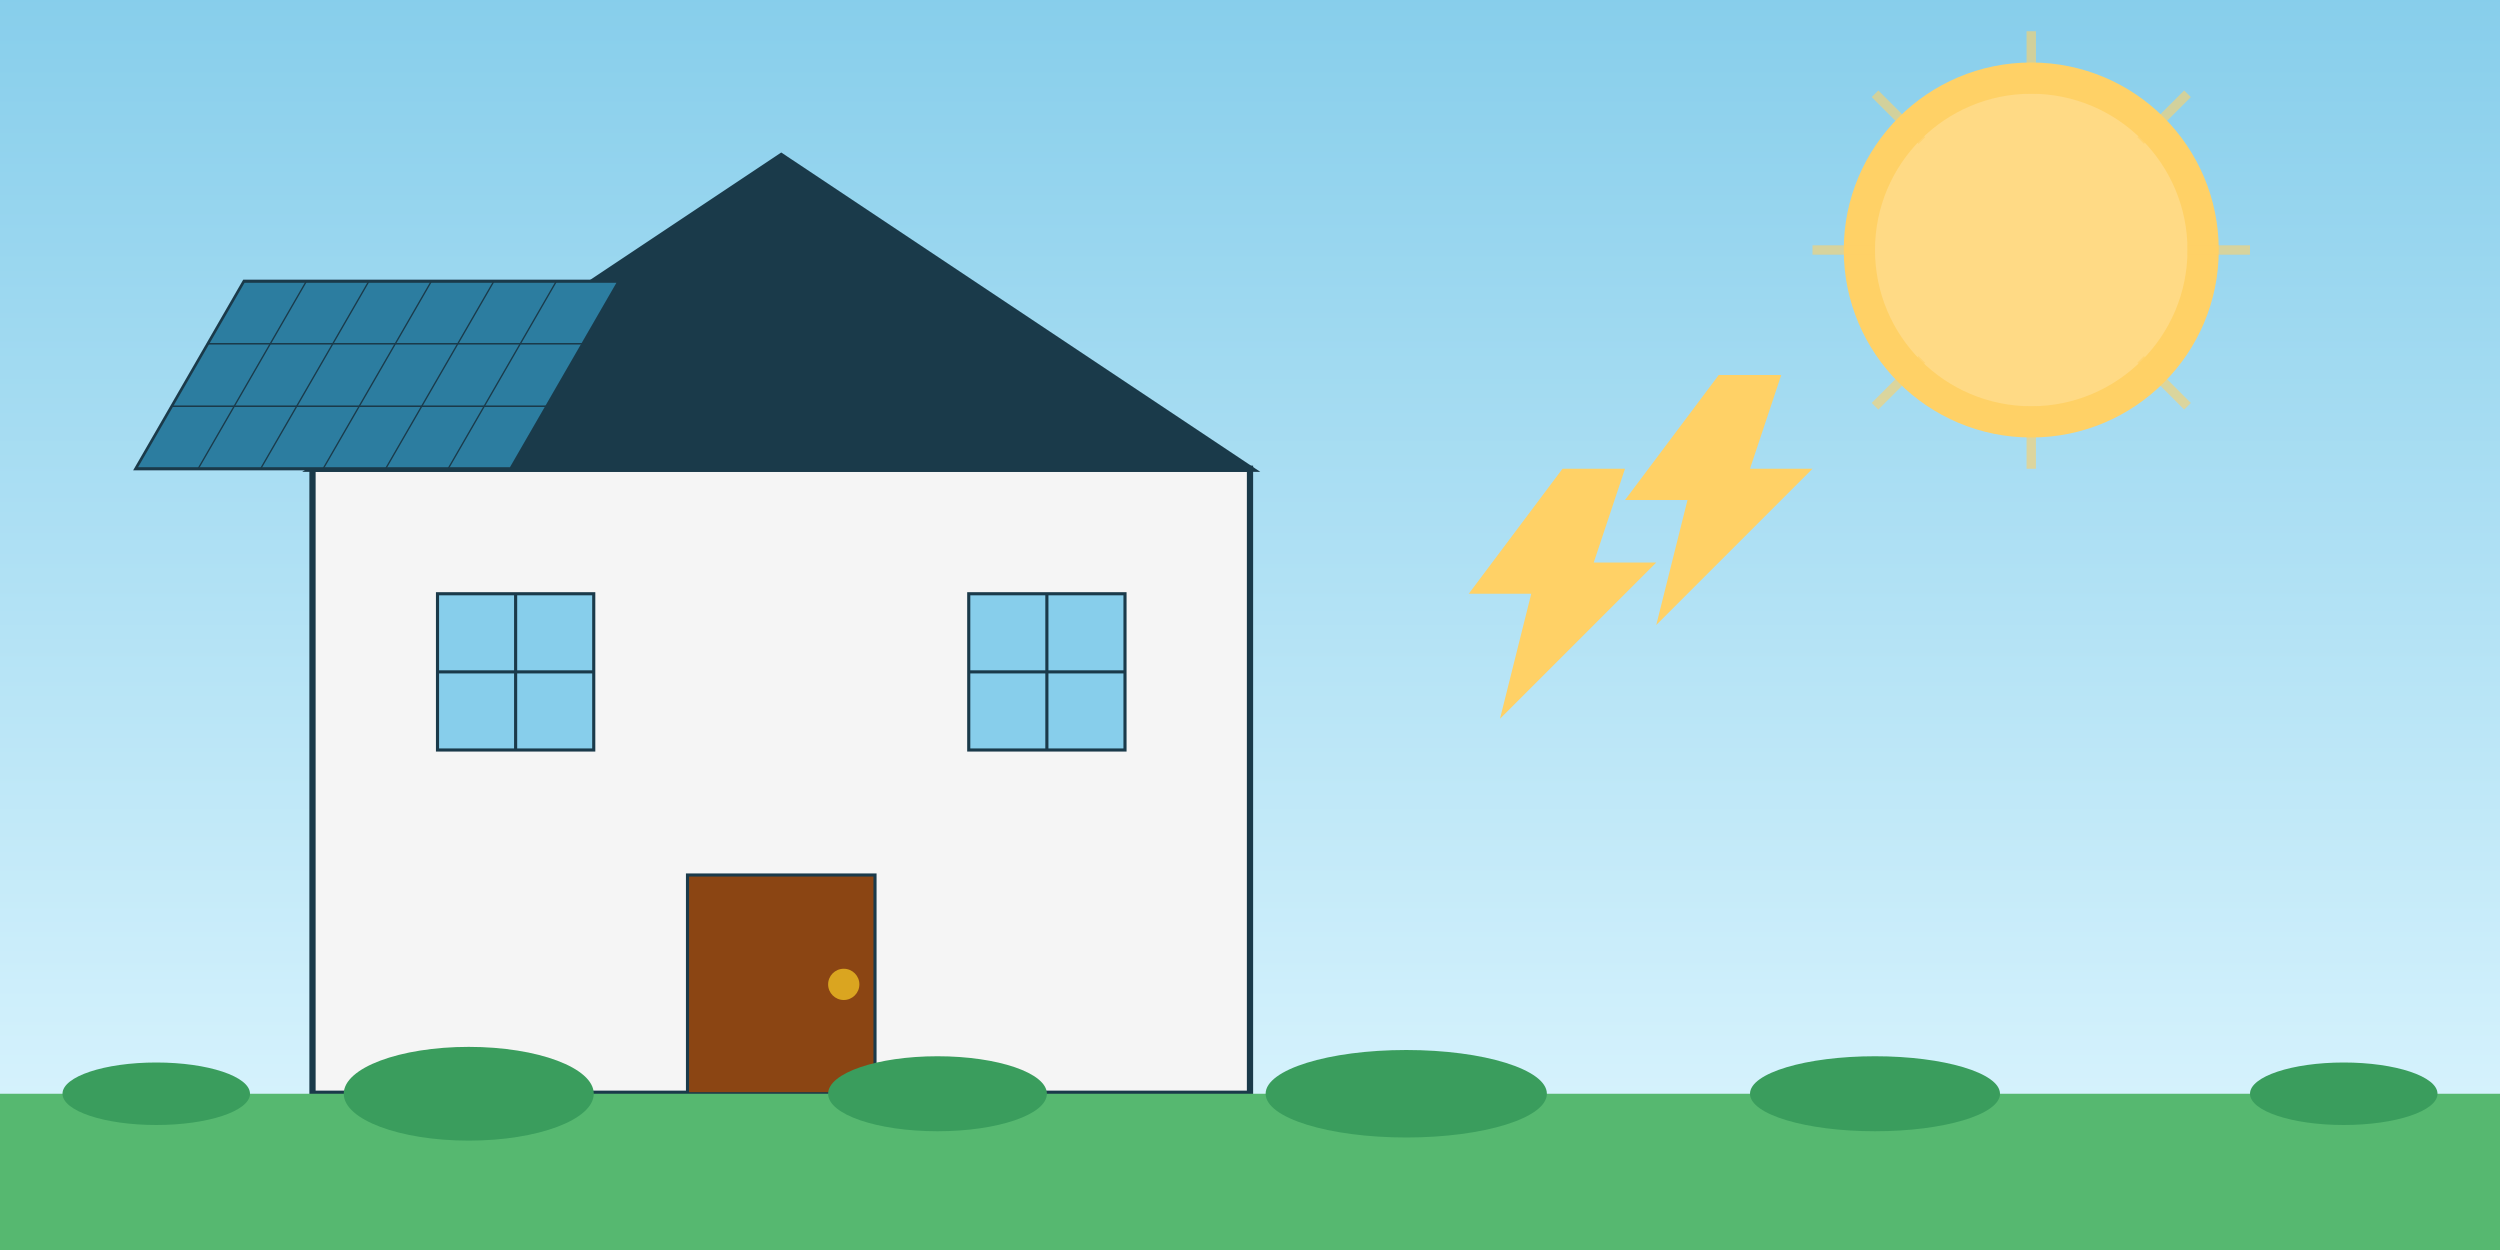 <svg xmlns="http://www.w3.org/2000/svg" width="800" height="400" viewBox="0 0 800 400">
  <rect x="0" y="0" width="800" height="400" fill="#808080" stroke="none"/>
  <defs>
    <linearGradient id="sky-gradient" x1="0%" y1="0%" x2="0%" y2="100%">
      <stop offset="0%" stop-color="#87CEEB" />
      <stop offset="100%" stop-color="#E0F7FF" />
    </linearGradient>
  </defs>
  
  <!-- Background -->
  <rect width="800" height="400" fill="url(#sky-gradient)" />
  
  <!-- Sun -->
  <circle cx="650" cy="80" r="60" fill="#FFD166" />
  <circle cx="650" cy="80" r="50" fill="#FFDA85" />
  
  <!-- House -->
  <g>
    <!-- Main structure -->
    <rect x="100" y="150" width="300" height="200" fill="#F5F5F5" stroke="#1A3A4A" stroke-width="2" />
    
    <!-- Roof -->
    <polygon points="100,150 250,50 400,150" fill="#1A3A4A" stroke="#1A3A4A" stroke-width="2" />
    
    <!-- Door -->
    <rect x="220" y="280" width="60" height="70" fill="#8B4513" stroke="#1A3A4A" stroke-width="1" />
    <circle cx="270" cy="315" r="5" fill="#DAA520" />
    
    <!-- Windows -->
    <rect x="140" y="190" width="50" height="50" fill="#87CEEB" stroke="#1A3A4A" stroke-width="1" />
    <rect x="310" y="190" width="50" height="50" fill="#87CEEB" stroke="#1A3A4A" stroke-width="1" />
    <line x1="165" y1="190" x2="165" y2="240" stroke="#1A3A4A" stroke-width="1" />
    <line x1="140" y1="215" x2="190" y2="215" stroke="#1A3A4A" stroke-width="1" />
    <line x1="335" y1="190" x2="335" y2="240" stroke="#1A3A4A" stroke-width="1" />
    <line x1="310" y1="215" x2="360" y2="215" stroke="#1A3A4A" stroke-width="1" />
  </g>
  
  <!-- Solar panels on roof -->
  <g>
    <rect x="130" y="90" width="120" height="60" fill="#2C7DA0" stroke="#1A3A4A" stroke-width="1" transform="skewX(-30)" />
    <line x1="130" y1="90" x2="250" y2="90" stroke="#1A3A4A" stroke-width="0.5" transform="skewX(-30)" />
    <line x1="130" y1="110" x2="250" y2="110" stroke="#1A3A4A" stroke-width="0.5" transform="skewX(-30)" />
    <line x1="130" y1="130" x2="250" y2="130" stroke="#1A3A4A" stroke-width="0.5" transform="skewX(-30)" />
    <line x1="150" y1="90" x2="150" y2="150" stroke="#1A3A4A" stroke-width="0.5" transform="skewX(-30)" />
    <line x1="170" y1="90" x2="170" y2="150" stroke="#1A3A4A" stroke-width="0.5" transform="skewX(-30)" />
    <line x1="190" y1="90" x2="190" y2="150" stroke="#1A3A4A" stroke-width="0.5" transform="skewX(-30)" />
    <line x1="210" y1="90" x2="210" y2="150" stroke="#1A3A4A" stroke-width="0.5" transform="skewX(-30)" />
    <line x1="230" y1="90" x2="230" y2="150" stroke="#1A3A4A" stroke-width="0.5" transform="skewX(-30)" />
  </g>
  
  <!-- Sun rays -->
  <g opacity="0.6">
    <line x1="650" y1="10" x2="650" y2="30" stroke="#FFD166" stroke-width="3" />
    <line x1="580" y1="80" x2="600" y2="80" stroke="#FFD166" stroke-width="3" />
    <line x1="700" y1="80" x2="720" y2="80" stroke="#FFD166" stroke-width="3" />
    <line x1="600" y1="30" x2="615" y2="45" stroke="#FFD166" stroke-width="3" />
    <line x1="700" y1="30" x2="685" y2="45" stroke="#FFD166" stroke-width="3" />
    <line x1="600" y1="130" x2="615" y2="115" stroke="#FFD166" stroke-width="3" />
    <line x1="700" y1="130" x2="685" y2="115" stroke="#FFD166" stroke-width="3" />
    <line x1="650" y1="150" x2="650" y2="130" stroke="#FFD166" stroke-width="3" />
  </g>
  
  <!-- Electric arrows (symbolizing energy) -->
  <g>
    <path d="M500,150 L520,150 L510,180 L530,180 L480,230 L490,190 L470,190 Z" fill="#FFD166" />
    <path d="M550,120 L570,120 L560,150 L580,150 L530,200 L540,160 L520,160 Z" fill="#FFD166" />
  </g>
  
  <!-- Grass -->
  <rect x="0" y="350" width="800" height="50" fill="#56B870" />
  <g fill="#3A9D5D">
    <ellipse cx="50" cy="350" rx="30" ry="10" />
    <ellipse cx="150" cy="350" rx="40" ry="15" />
    <ellipse cx="300" cy="350" rx="35" ry="12" />
    <ellipse cx="450" cy="350" rx="45" ry="14" />
    <ellipse cx="600" cy="350" rx="40" ry="12" />
    <ellipse cx="750" cy="350" rx="30" ry="10" />
  </g>
</svg>
